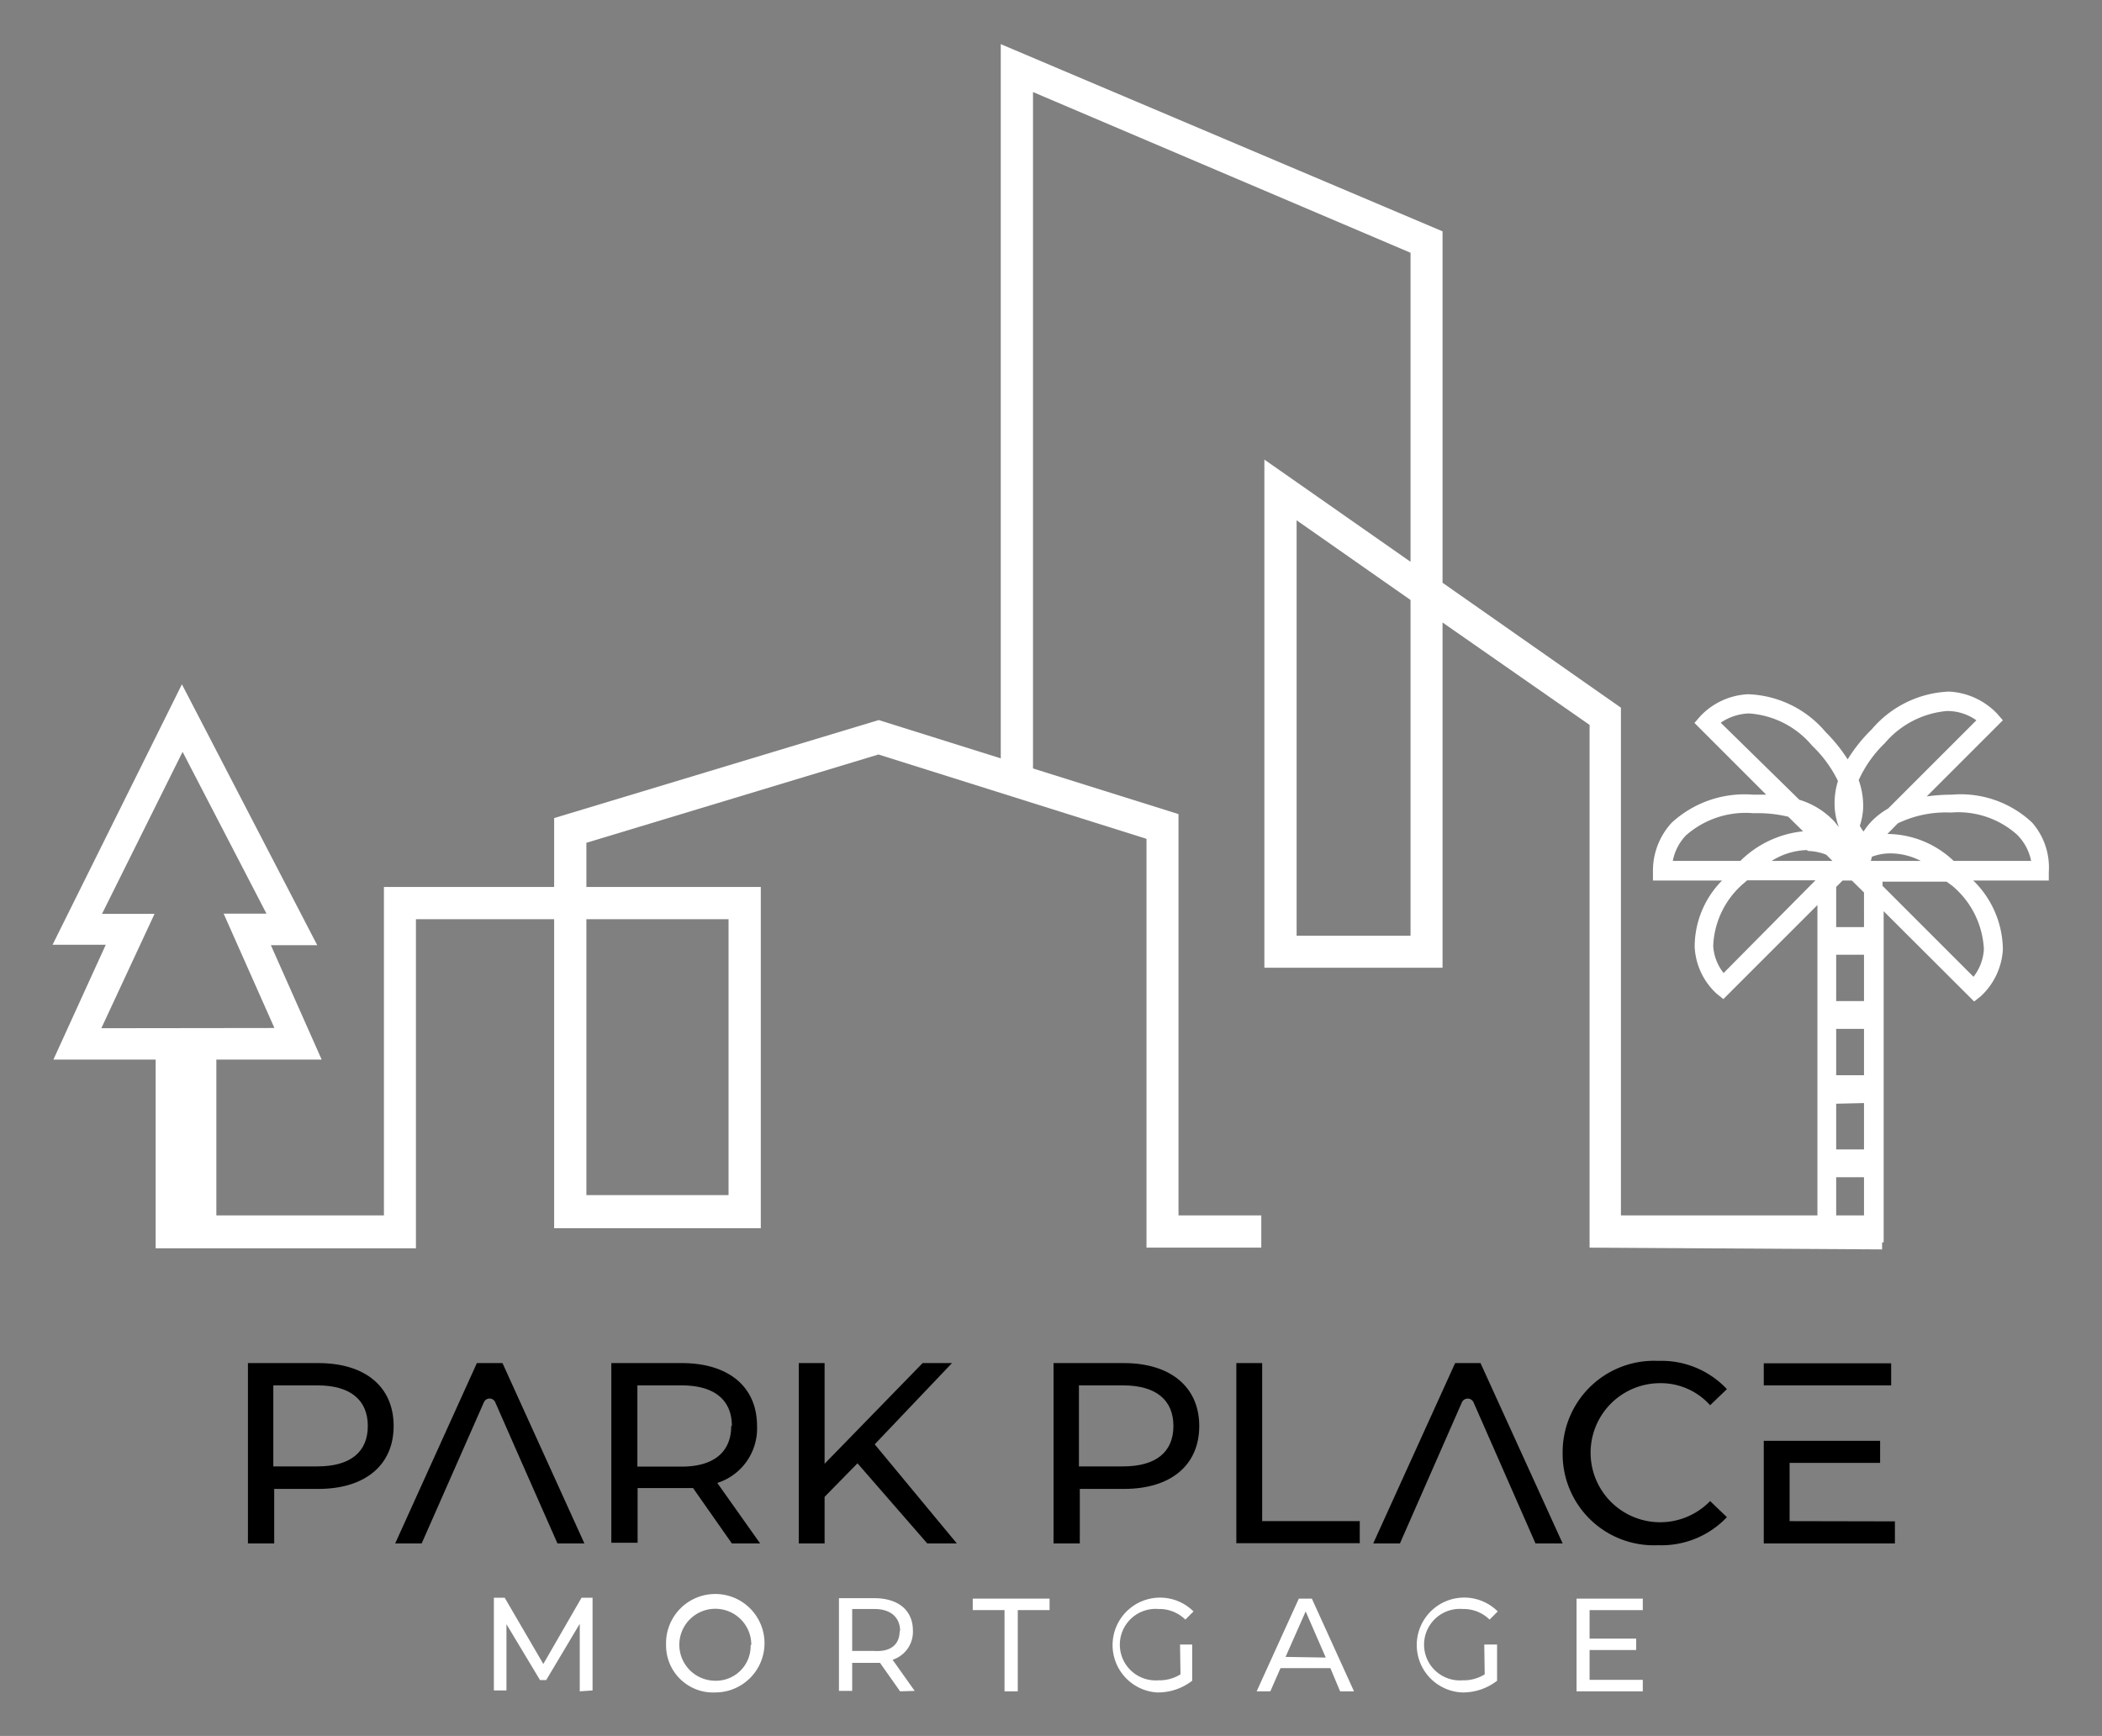 <svg id="Layer_1" data-name="Layer 1" xmlns="http://www.w3.org/2000/svg" viewBox="0 0 95.21 78.64"><rect x="0" y="0" width="95.21" height="78.64" fill="#808080" stroke="none"/><defs><style>.cls-1{fill:#fff;}</style></defs><g id="Wordmark"><path d="M17.83,64.6c0,1.77-1.29,2.85-3.41,2.85h-2v2.47H11.23V61.75h3.19C16.54,61.75,17.83,62.82,17.83,64.6Zm-1.17,0c0-1.17-.78-1.84-2.28-1.84h-2v3.67h2C15.88,66.43,16.66,65.77,16.66,64.6Z"/><path d="M22.76,61.75H21.6l-3.7,8.17h1.2l2.82-6.4a.28.28,0,0,1,.51,0l1.12,2.55,1.7,3.85h1.22Z"/><path d="M67.06,61.75H65.91L62.2,69.92h1.21l2.81-6.4a.29.29,0,0,1,.52,0l1.12,2.55,1.69,3.85h1.23Z"/><path d="M33.15,69.92l-1.76-2.51c-.16,0-.34,0-.51,0h-2v2.48H27.69V61.75h3.19c2.12,0,3.41,1.07,3.41,2.85a2.59,2.59,0,0,1-1.8,2.58l1.94,2.74Zm0-5.32c0-1.17-.78-1.84-2.28-1.84h-2v3.68h2C32.34,66.44,33.12,65.77,33.12,64.6Z"/><path d="M38.84,66.29l-1.49,1.52v2.11H36.18V61.75h1.17v4.56l4.44-4.56h1.33l-3.5,3.68,3.72,4.49H42Z"/><path d="M54.32,64.6c0,1.77-1.28,2.85-3.41,2.85h-2v2.47H47.72V61.75h3.19C53,61.75,54.32,62.82,54.32,64.6Zm-1.17,0c0-1.17-.78-1.84-2.28-1.84h-2v3.67h2C52.37,66.43,53.15,65.77,53.15,64.6Z"/><path d="M56,61.75h1.17v7.16h4.42v1H56Z"/><path d="M70.78,65.84a4.14,4.14,0,0,1,4.33-4.19,4.06,4.06,0,0,1,3.11,1.28l-.76.73a3,3,0,0,0-2.3-1A3.15,3.15,0,1,0,77.46,68l.76.73A4.08,4.08,0,0,1,75.1,70,4.13,4.13,0,0,1,70.78,65.84Z"/><path d="M81.06,68.91V66.27h4.1v-1H79.89v4.65h5.94v-1Zm4.6-6.15v-1H79.89v1Z"/><path class="cls-1" d="M26.26,76.62V73.56l-1.52,2.55h-.28l-1.52-2.53v3h-.57v-4.2h.49l1.75,3,1.73-3h.5v4.2Z"/><path class="cls-1" d="M30.17,74.52a2.23,2.23,0,1,1,2.24,2.15A2.13,2.13,0,0,1,30.17,74.52Zm3.86,0a1.63,1.63,0,1,0-1.62,1.62A1.57,1.57,0,0,0,34,74.52Z"/><path class="cls-1" d="M40.77,76.62l-.91-1.29-.26,0h-1v1.27H38v-4.2H39.6c1.09,0,1.75.55,1.75,1.47a1.33,1.33,0,0,1-.92,1.32l1,1.41Zm0-2.73c0-.6-.4-1-1.17-1h-1v1.9h1C40.35,74.84,40.75,74.49,40.75,73.89Z"/><path class="cls-1" d="M45.5,72.94H44.06v-.52h3.48v.52H46.1v3.68h-.6Z"/><path class="cls-1" d="M53.45,74.5H54v1.64a2.53,2.53,0,0,1-1.6.53A2.15,2.15,0,1,1,54.06,73l-.37.37a1.68,1.68,0,0,0-1.22-.48,1.62,1.62,0,1,0,0,3.23,1.8,1.8,0,0,0,1-.27Z"/><path class="cls-1" d="M60.26,75.57H58l-.46,1.05h-.62l1.91-4.2h.59l1.91,4.2h-.63Zm-.21-.48L59.14,73l-.91,2.06Z"/><path class="cls-1" d="M67.23,74.5h.58v1.64a2.52,2.52,0,0,1-1.59.53A2.15,2.15,0,1,1,67.84,73l-.37.37a1.68,1.68,0,0,0-1.22-.48,1.62,1.62,0,1,0,0,3.23,1.79,1.79,0,0,0,1-.27Z"/><path class="cls-1" d="M74.41,76.1v.52h-3v-4.2h3v.52H72v1.29h2.11v.52H72V76.1Z"/></g><g id="Lines"><path class="cls-1" d="M73.42,55.06v-23l-8.08-5.66V10.48L45.33,2V35.49h1.46V4.17l17.1,7.28v14l-6.62-4.63V43.84h8.07V28.2L72,32.84V56.52l13.25.08V55.06ZM63.89,42.39H58.73V23.57l5.16,3.61Z"/><path class="cls-1" d="M92.05,37.27A4.72,4.72,0,0,0,88.4,36a8,8,0,0,0-1.13.08l3.45-3.45-.26-.3a3.24,3.24,0,0,0-2.18-1,4.84,4.84,0,0,0-3.5,1.71,7.14,7.14,0,0,0-1.09,1.36,7.34,7.34,0,0,0-1-1.24,4.81,4.81,0,0,0-3.51-1.71,3.18,3.18,0,0,0-2.17,1l-.26.3L80,36l-.59,0a4.87,4.87,0,0,0-3.69,1.27,3.21,3.21,0,0,0-.85,2.22l0,.4H78a4.27,4.27,0,0,0-1.24,3,3.08,3.08,0,0,0,1,2.13l.3.24L82.32,41V56.28h3v-15l4.1,4.09.3-.24a3.12,3.12,0,0,0,1-2.12,4.42,4.42,0,0,0-1.34-3.12h3.42l0-.38A3.09,3.09,0,0,0,92.05,37.27ZM84.43,55.43H83.17v-2.1h1.26Zm0-5.46v2.1H83.17V50Zm0-3.36v2.1H83.17v-2.1Zm0-3.36v2.1H83.17v-2.1Zm.94-9.58a4.17,4.17,0,0,1,2.81-1.46h.06a2.27,2.27,0,0,1,1.28.42l-4,4a3.34,3.34,0,0,0-.78.61,3.09,3.09,0,0,0-.33.43,2,2,0,0,1-.17-.26,3,3,0,0,0,.15-.77,3.46,3.46,0,0,0-.2-1.3A5.44,5.44,0,0,1,85.37,33.67ZM83.8,38.39l-.06,0,0,0,.06.07Zm-1.9.16a2.43,2.43,0,0,1,.82.17L83,39v0H80.25a3.13,3.13,0,0,1,1.59-.49Zm2.89.26a2.39,2.39,0,0,1,.77-.15A3,3,0,0,1,87,39H84.73C84.75,39,84.76,38.9,84.79,38.81Zm-6.85-6.07a2.4,2.4,0,0,1,1.28-.42,4.09,4.09,0,0,1,2.86,1.46,5.59,5.59,0,0,1,1.17,1.6,3.43,3.43,0,0,0-.15,1.17,3.12,3.12,0,0,0,.19.92l0,0-.19-.24a3.59,3.59,0,0,0-1.6-1Zm-1.57,5.1a4.09,4.09,0,0,1,3.06-1A5.9,5.9,0,0,1,81,37l.67.66A4.71,4.71,0,0,0,78.83,39H75.77A2.29,2.29,0,0,1,76.37,37.84Zm1.7,6.24a2.19,2.19,0,0,1-.47-1.23A3.93,3.93,0,0,1,79,40l.14-.12h3.09ZM84.43,42H83.17V40.18l.29-.29h.42l.55.54Zm4-1.87A4,4,0,0,1,89.86,43a2.23,2.23,0,0,1-.47,1.25l-4.12-4.12v-.19h2.9ZM88.49,39a4.39,4.39,0,0,0-3-1.22l.47-.48a5,5,0,0,1,2.4-.49,4,4,0,0,1,3,1A2.31,2.31,0,0,1,92,39Z"/><path class="cls-1" d="M53.38,55.06V36.88L39.8,32.62,25.1,37.06v3.12H17.39V55.06H9.8V48h4.77l-2.3-5.18h2.1L8.24,31,2.38,42.8H4.79L2.42,48H7.05v8.48h0v.07H18.84V41.64H25.1v14h9.36V40.18h-7.9v-2l13.23-4L51.93,38V56.52h5.2V55.06ZM4.59,46.58,7,41.4H4.62l3.65-7.34,3.8,7.33H10.13l2.3,5.18Zm25-4.94H33v12.5H26.56V41.64Z"/></g></svg>